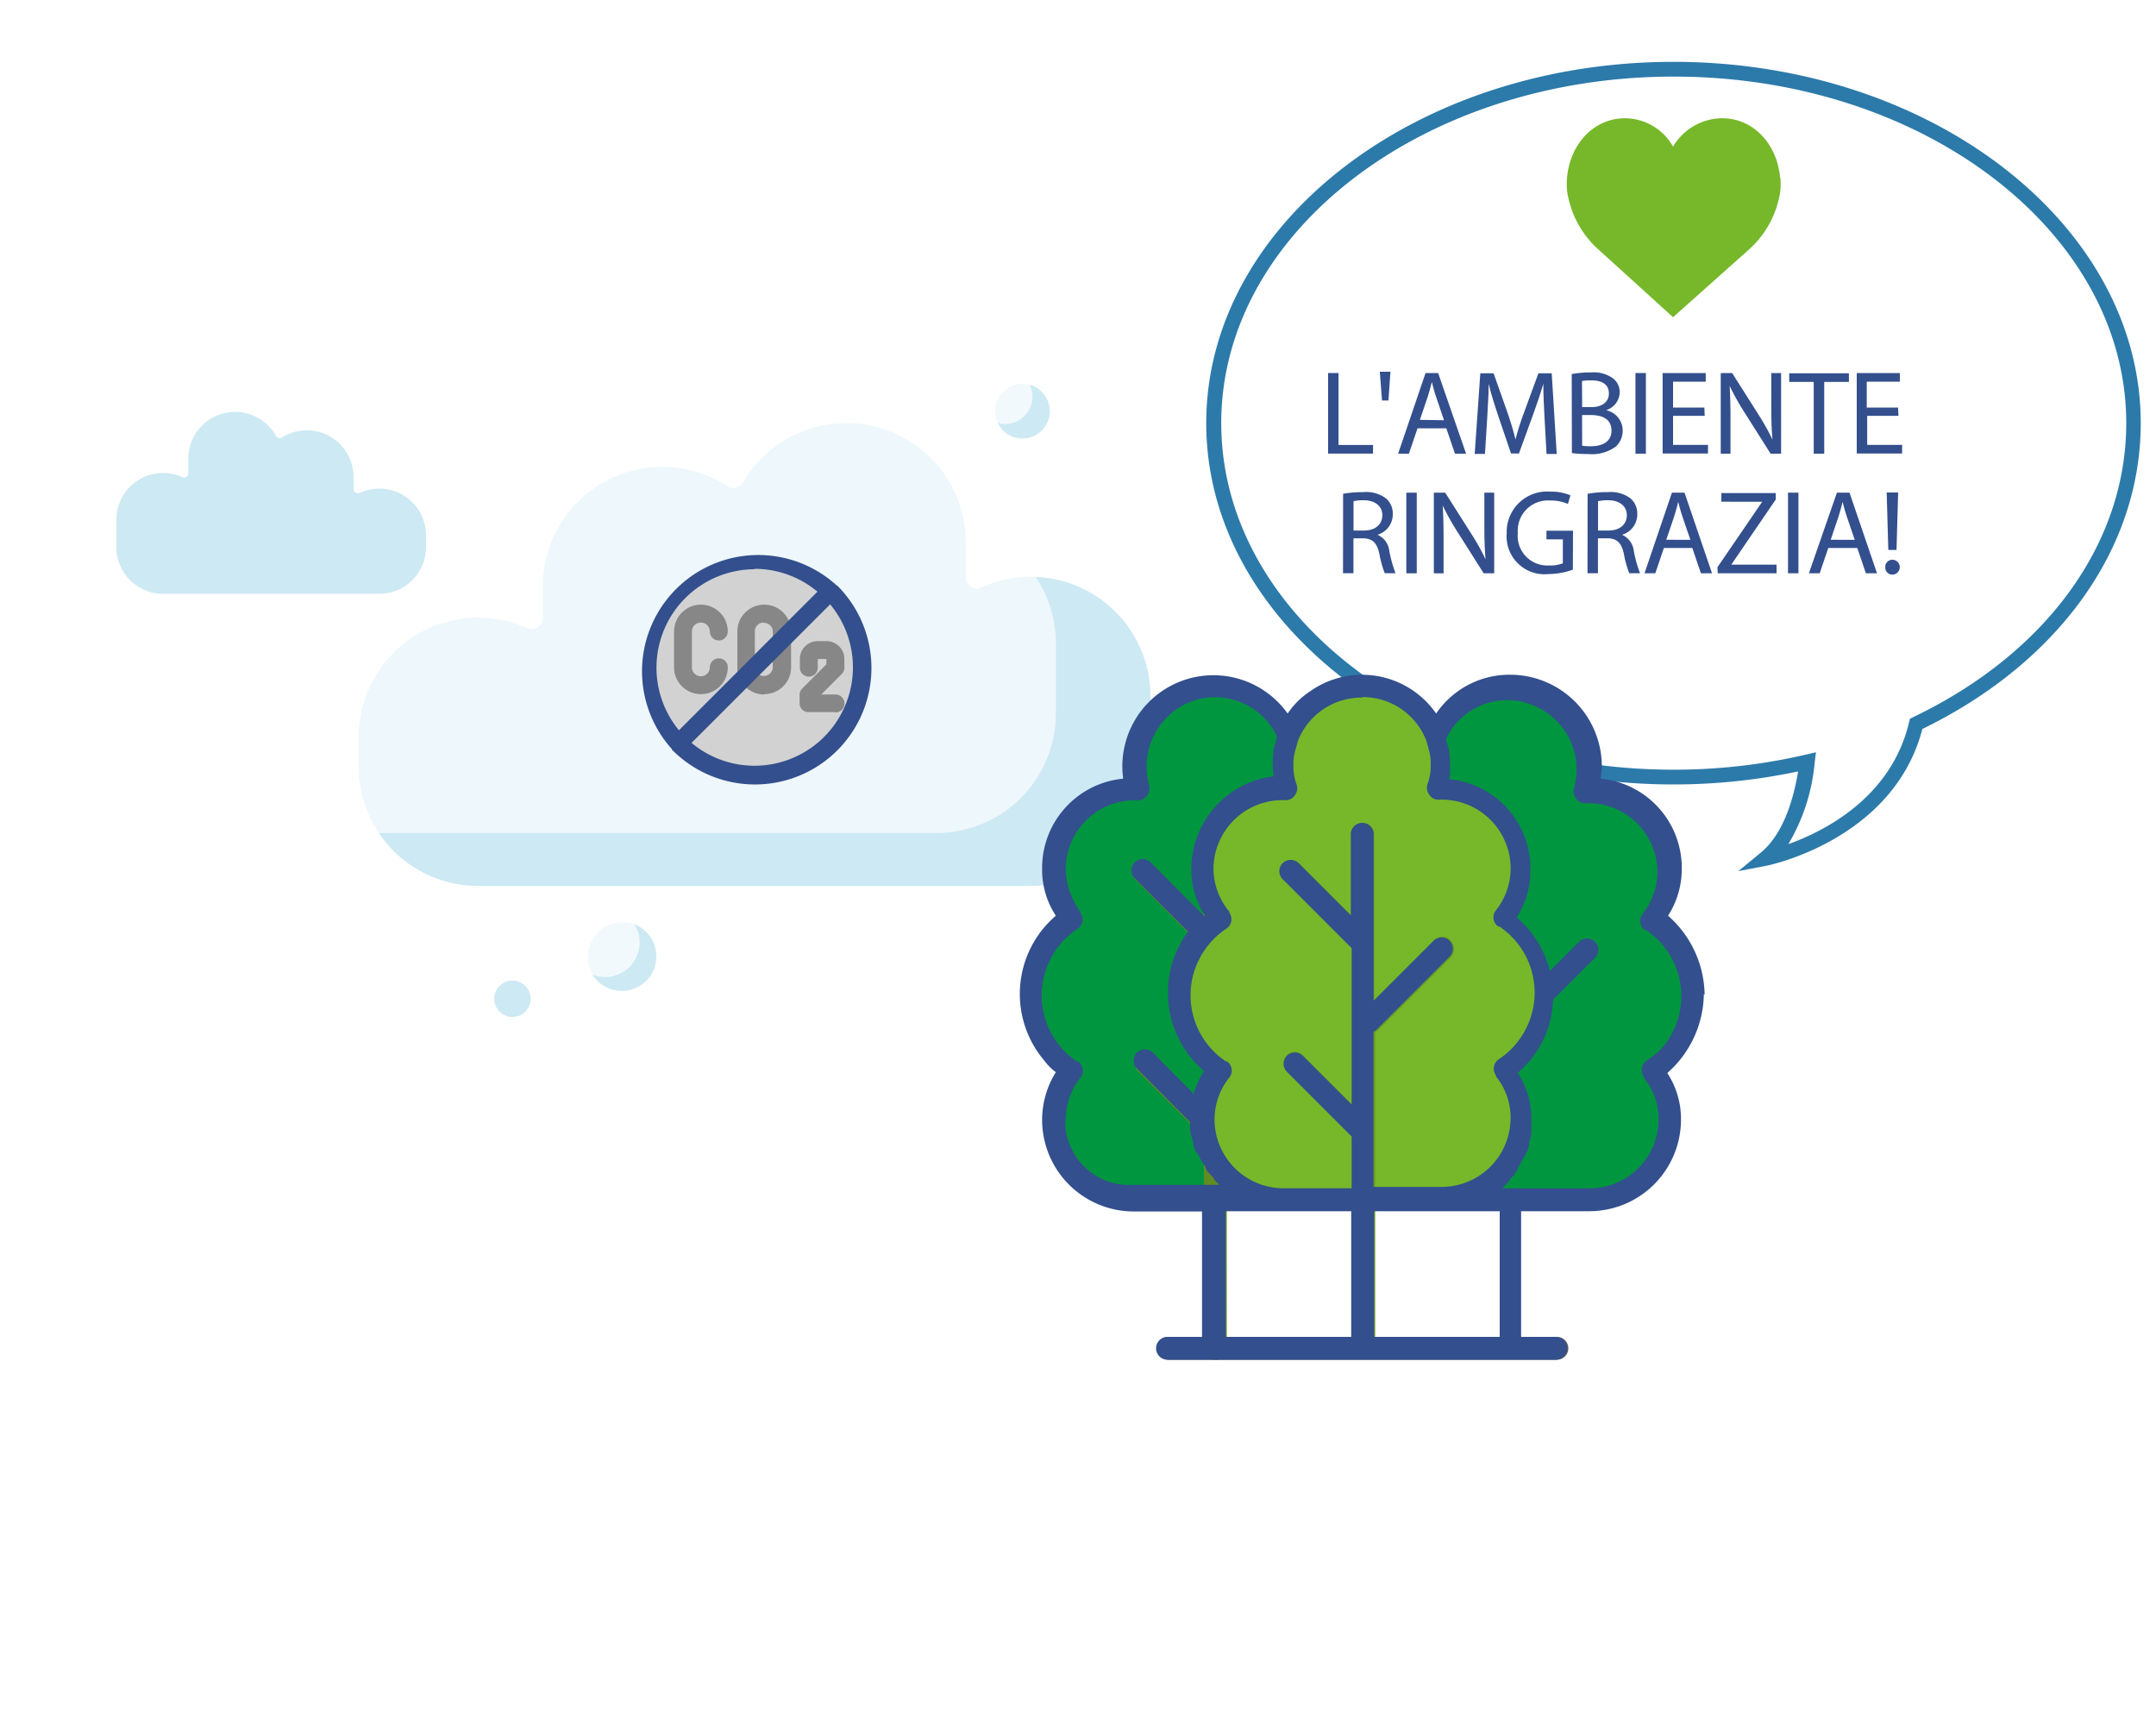 <svg id="Livello_1" data-name="Livello 1" xmlns="http://www.w3.org/2000/svg" xmlns:xlink="http://www.w3.org/1999/xlink" viewBox="0 0 250 200"><defs><style>.cls-1{fill:none;}.cls-2{fill:#2c7aaa;}.cls-3{fill:#334f8d;}.cls-4{opacity:0.35;}.cls-5{fill:#cde9f3;}.cls-6{opacity:0.25;}.cls-7{clip-path:url(#clip-path);}.cls-8{fill:#009640;}.cls-9{fill:#618c21;}.cls-10{fill:#76b82a;}.cls-11{fill:#6b9924;}.cls-12{fill:#595959;}.cls-13{fill:#d2d2d2;}.cls-14{fill:#878787;}</style><clipPath id="clip-path"><rect class="cls-1" x="1" y="38.15" width="60.88" height="32.09"/></clipPath></defs><title>Tavola disegno 1</title><path class="cls-2" d="M201.57,101l2.6-2.14c2.71-2.23,3.85-6.47,4.33-9.42a69.3,69.3,0,0,1-14.45,1.51c-29.87,0-54.18-18.79-54.18-41.89s24.3-41.89,54.18-41.89S248.23,26,248.23,49.06c0,14.5-9.46,27.73-25.32,35.46-3.36,12.88-17.88,15.81-18,15.84Zm9-13.78-.15,1.22a22.39,22.39,0,0,1-3.05,9.43c4.2-1.51,11.93-5.4,14-14.14l.1-.4.37-.18c15.47-7.41,24.71-20.15,24.71-34.09,0-22.15-23.54-40.18-52.47-40.18s-52.47,18-52.47,40.18,23.54,40.18,52.47,40.18a67.41,67.41,0,0,0,15.28-1.74Z"/><path class="cls-3" d="M154,43.25h1.21v8.34h4v1H154Z"/><path class="cls-3" d="M161.23,43.1,161,46.43h-.75L160,43.1Z"/><path class="cls-3" d="M164.37,49.66l-1,2.94h-1.25l3.18-9.35h1.46L170,52.6h-1.29l-1-2.94Zm3.07-.94L166.52,46c-.21-.61-.35-1.17-.49-1.71h0c-.14.55-.29,1.12-.47,1.69l-.92,2.7Z"/><path class="cls-3" d="M179.1,48.49c-.07-1.3-.15-2.87-.14-4h0c-.32,1.1-.71,2.26-1.18,3.55l-1.65,4.54h-.92l-1.51-4.45c-.44-1.32-.82-2.52-1.08-3.63h0c0,1.17-.1,2.73-.18,4.13l-.25,4H171l.65-9.35h1.54l1.6,4.52c.39,1.15.71,2.18.94,3.15h0c.24-.94.57-2,1-3.15l1.66-4.52h1.54l.58,9.35h-1.18Z"/><path class="cls-3" d="M182.25,43.37a11.71,11.71,0,0,1,2.21-.19,3.87,3.87,0,0,1,2.57.68,2,2,0,0,1,.78,1.65,2.22,2.22,0,0,1-1.58,2.05v0a2.41,2.41,0,0,1,1.93,2.34,2.52,2.52,0,0,1-.79,1.87,4.7,4.7,0,0,1-3.23.87,14.09,14.09,0,0,1-1.87-.11Zm1.21,3.83h1.1c1.28,0,2-.67,2-1.57,0-1.1-.83-1.53-2.05-1.53a5.18,5.18,0,0,0-1.07.08Zm0,4.48a6.45,6.45,0,0,0,1,.06c1.25,0,2.4-.46,2.4-1.82s-1.1-1.8-2.41-1.8h-1Z"/><path class="cls-3" d="M190.85,43.25V52.6h-1.21V43.25Z"/><path class="cls-3" d="M197.67,48.21H194v3.37h4.05v1h-5.26V43.25h5v1H194v3h3.63Z"/><path class="cls-3" d="M199.53,52.6V43.25h1.32l3,4.73a26.53,26.53,0,0,1,1.68,3h0c-.11-1.25-.14-2.39-.14-3.84V43.25h1.14V52.6h-1.22l-3-4.74a29.68,29.68,0,0,1-1.75-3.12h0c.07,1.18.1,2.3.1,3.86v4Z"/><path class="cls-3" d="M210.31,44.28h-2.84v-1h6.92v1h-2.86V52.6h-1.22Z"/><path class="cls-3" d="M220.14,48.21h-3.63v3.37h4.05v1H215.3V43.25h5v1h-3.84v3h3.63Z"/><path class="cls-3" d="M155.74,57.25a12.57,12.57,0,0,1,2.32-.19,3.82,3.82,0,0,1,2.7.76,2.33,2.33,0,0,1,.74,1.78A2.46,2.46,0,0,1,159.73,62v0a2.33,2.33,0,0,1,1.37,1.89,14.9,14.9,0,0,0,.72,2.57h-1.25a12.14,12.14,0,0,1-.62-2.23c-.28-1.29-.78-1.78-1.87-1.82h-1.14v4.05h-1.21Zm1.21,4.26h1.23c1.29,0,2.11-.71,2.11-1.78S159.41,58,158.14,58a5,5,0,0,0-1.19.11Z"/><path class="cls-3" d="M164.28,57.12v9.35h-1.21V57.12Z"/><path class="cls-3" d="M166.26,66.47V57.12h1.32l3,4.73a26.53,26.53,0,0,1,1.68,3h0c-.11-1.25-.14-2.39-.14-3.84V57.12h1.14v9.35h-1.22l-3-4.74a29.75,29.75,0,0,1-1.75-3.12h0c.07,1.18.1,2.3.1,3.86v4Z"/><path class="cls-3" d="M182.38,66.05a8.71,8.71,0,0,1-2.87.51,4.39,4.39,0,0,1-4.8-4.72A4.69,4.69,0,0,1,179.77,57a5.78,5.78,0,0,1,2.33.43l-.29,1a4.84,4.84,0,0,0-2.07-.4A3.5,3.5,0,0,0,176,61.79a3.43,3.43,0,0,0,3.61,3.77,3.93,3.93,0,0,0,1.61-.25V62.53h-1.9v-1h3.08Z"/><path class="cls-3" d="M184.09,57.25a12.58,12.58,0,0,1,2.32-.19,3.82,3.82,0,0,1,2.7.76,2.33,2.33,0,0,1,.74,1.78A2.45,2.45,0,0,1,188.08,62v0a2.33,2.33,0,0,1,1.37,1.89,14.91,14.91,0,0,0,.72,2.57h-1.25a12.1,12.1,0,0,1-.62-2.23c-.28-1.29-.78-1.78-1.87-1.82h-1.14v4.05h-1.21Zm1.21,4.26h1.23c1.29,0,2.11-.71,2.11-1.78S187.76,58,186.49,58a5,5,0,0,0-1.19.11Z"/><path class="cls-3" d="M192.94,63.53l-1,2.94h-1.25l3.18-9.35h1.46l3.19,9.35h-1.29l-1-2.94Zm3.07-.94-.92-2.69c-.21-.61-.35-1.17-.49-1.71h0c-.14.55-.29,1.12-.47,1.69l-.92,2.7Z"/><path class="cls-3" d="M199.15,65.76l5.19-7.59v0H199.6v-1h6.31v.74l-5.16,7.56v0H206v1h-6.82Z"/><path class="cls-3" d="M208.54,57.12v9.35h-1.21V57.12Z"/><path class="cls-3" d="M212,63.53l-1,2.94h-1.25L213,57.12h1.46l3.19,9.35h-1.29l-1-2.94Zm3.07-.94-.92-2.69c-.21-.61-.35-1.17-.49-1.71h0c-.14.55-.29,1.12-.47,1.69l-.91,2.7Z"/><path class="cls-3" d="M218.61,65.76a.81.81,0,0,1,.82-.86.86.86,0,0,1,0,1.72A.81.81,0,0,1,218.61,65.76Zm.35-2-.19-6.66h1.33l-.19,6.66Z"/><g class="cls-4"><path class="cls-5" d="M119.54,66.87a13.8,13.8,0,0,0-5.69,1.22A1.28,1.28,0,0,1,112,66.93v-4a13.87,13.87,0,0,0-25.85-7,1.27,1.27,0,0,1-1.81.42A13.87,13.87,0,0,0,62.94,68v3.67a1.28,1.28,0,0,1-1.81,1.16A13.87,13.87,0,0,0,41.58,85.43v3.41a13.87,13.87,0,0,0,13.87,13.87h64.09a13.87,13.87,0,0,0,13.87-13.87v-8.1a13.87,13.87,0,0,0-13.87-13.87"/></g><path class="cls-5" d="M120.08,66.88a13.8,13.8,0,0,1,2.36,7.73v8.1a13.87,13.87,0,0,1-13.87,13.87H43.93a13.86,13.86,0,0,0,11.51,6.13h64.09a13.87,13.87,0,0,0,13.87-13.87v-8.1a13.87,13.87,0,0,0-13.33-13.85"/><g class="cls-6"><path class="cls-5" d="M121.72,47.67a3.17,3.17,0,1,1-3.17-3.17,3.17,3.17,0,0,1,3.17,3.17"/></g><path class="cls-5" d="M61.53,115.8a2.11,2.11,0,1,1-2.11-2.11,2.11,2.11,0,0,1,2.11,2.11"/><g class="cls-6"><path class="cls-5" d="M76.16,110.91a4,4,0,1,1-4-4,4,4,0,0,1,4,4"/></g><path class="cls-5" d="M119.39,44.61a3.16,3.16,0,0,1-2.85,4.55,3.2,3.2,0,0,1-.84-.12,3.17,3.17,0,1,0,3.69-4.43"/><path class="cls-5" d="M73.56,107.16A4,4,0,0,1,68.7,113a4,4,0,1,0,4.86-5.84"/><g class="cls-7"><path class="cls-5" d="M18.91,54.84a5.39,5.39,0,0,1,2.22.48.5.5,0,0,0,.71-.45V53.28A5.42,5.42,0,0,1,32,50.55a.5.5,0,0,0,.71.16A5.42,5.42,0,0,1,41,55.26V56.7a.5.5,0,0,0,.71.45A5.42,5.42,0,0,1,49.4,62.1v1.33A5.42,5.42,0,0,1,44,68.85H18.91a5.42,5.42,0,0,1-5.42-5.42V60.26a5.42,5.42,0,0,1,5.42-5.42"/></g><path class="cls-8" d="M162,115.27a10.28,10.28,0,0,0-4.64-8.74,9.25,9.25,0,0,0-1.46-13,9.14,9.14,0,0,0-5.83-2h-.4a9.26,9.26,0,1,0-17.75-5.3,9.47,9.47,0,0,0,0,5.43h-.4a9.21,9.21,0,0,0-9.27,9.27,9.4,9.4,0,0,0,2,5.83,10.64,10.64,0,0,0-2.91,14.7,10.19,10.19,0,0,0,2.91,2.91,9.25,9.25,0,0,0,1.46,13,9.14,9.14,0,0,0,5.83,2h18.54a9.21,9.21,0,0,0,9.27-9.27,9.4,9.4,0,0,0-2-5.83,11.11,11.11,0,0,0,4.64-9"/><path class="cls-9" d="M151,109a1.28,1.28,0,0,0-1.85,0l-7,6.75V96.73a1.32,1.32,0,0,0-2.65,0v9.4l-6-6a1.31,1.31,0,0,0-1.85,1.85L139.6,110v18.14l-5.7-5.7a1.31,1.31,0,1,0-1.85,1.85l7.55,7.55v24.5a1.32,1.32,0,1,0,2.65,0V119.51l8.87-8.61A1.42,1.42,0,0,0,151,109"/><path class="cls-8" d="M196.42,115.27a10.28,10.28,0,0,0-4.64-8.74,9.25,9.25,0,0,0-1.46-13,9.14,9.14,0,0,0-5.83-2h-.4a9.26,9.26,0,1,0-17.75-5.3,9.47,9.47,0,0,0,0,5.43H166a9.21,9.21,0,0,0-9.27,9.27,9.4,9.4,0,0,0,2,5.83,10.64,10.64,0,0,0-2.91,14.7,10.19,10.19,0,0,0,2.91,2.91,9.25,9.25,0,0,0,1.46,13,9.14,9.14,0,0,0,5.83,2H184.5a9.21,9.21,0,0,0,9.27-9.27,9.4,9.4,0,0,0-2-5.83,11.11,11.11,0,0,0,4.64-9"/><path class="cls-10" d="M179.2,115.27a10.28,10.28,0,0,0-4.64-8.74,9.25,9.25,0,0,0-1.46-13,9.14,9.14,0,0,0-5.83-2h-.4a9.26,9.26,0,1,0-17.75-5.3,9.47,9.47,0,0,0,0,5.43h-.4a9.21,9.21,0,0,0-9.27,9.27,9.4,9.4,0,0,0,2,5.83,10.64,10.64,0,0,0-2.91,14.7,10.19,10.19,0,0,0,2.91,2.91,9.25,9.25,0,0,0,1.46,13,9.14,9.14,0,0,0,5.83,2h18.54a9.21,9.21,0,0,0,9.27-9.27,9.4,9.4,0,0,0-2-5.83,11.11,11.11,0,0,0,4.64-9"/><path class="cls-11" d="M168.21,109a1.28,1.28,0,0,0-1.85,0l-7,7V96.73a1.32,1.32,0,0,0-2.65,0v9.4l-6-6a1.31,1.31,0,0,0-1.85,1.85l7.95,7.95v18.14l-5.7-5.7a1.31,1.31,0,1,0-1.85,1.85l7.55,7.55v24.5a1.32,1.32,0,1,0,2.65,0V119.64c.13,0,.13-.13.26-.13l8.61-8.61a1.42,1.42,0,0,0-.13-1.85"/><path class="cls-12" d="M180.53,157.65h-45a1.32,1.32,0,0,1,0-2.65h45a1.32,1.32,0,0,1,0,2.65"/><path class="cls-3" d="M191,122.95a1.3,1.3,0,0,0-.4,1.85v.13a7.64,7.64,0,0,1,1.72,4.9,8,8,0,0,1-7.95,7.95h-10.2c.13,0,.13-.13.26-.26l.4-.4c.13-.13.26-.26.26-.4l.4-.4c.13-.13.13-.26.26-.4a.69.69,0,0,0,.26-.53c.13-.13.13-.26.26-.4s.13-.4.26-.53.13-.26.26-.4.13-.4.26-.53.13-.26.13-.4a1.2,1.2,0,0,0,.13-.66c0-.13.13-.26.13-.4a5.72,5.72,0,0,1,.13-.66v-1.59a9.67,9.67,0,0,0-1.59-5.43,11.59,11.59,0,0,0,4.11-8.48L185,111a1.31,1.31,0,0,0-1.85-1.85l-3.44,3.44a11.84,11.84,0,0,0-3.84-6.22,10.1,10.1,0,0,0,1.59-5.56,10.39,10.39,0,0,0-9.4-10.46,10.68,10.68,0,0,0,0-2.91v-.26c-.13-.53-.26-1.06-.4-1.46A7.83,7.83,0,0,1,178.27,82a8,8,0,0,1,4.24,9.4,1.35,1.35,0,0,0,.26,1.19,1.21,1.21,0,0,0,1.06.53h.4a8,8,0,0,1,7.95,7.95,7.87,7.87,0,0,1-1.72,4.9,1.29,1.29,0,0,0,.26,1.85h.13a9.22,9.22,0,0,1,2.52,12.85,7.86,7.86,0,0,1-2.38,2.25M173.9,155H159.33V140.43H173.9Zm-31.79-14.57h14.57V155H142.12Zm-18.54-10.59a7.88,7.88,0,0,1,1.72-4.9,1.29,1.29,0,0,0-.26-1.85h-.13a9.22,9.22,0,0,1-2.52-12.85,9.09,9.09,0,0,1,2.52-2.52,1.3,1.3,0,0,0,.4-1.85v-.13a8.55,8.55,0,0,1-1.72-5,8,8,0,0,1,7.95-7.95h.4a1.2,1.2,0,0,0,1.06-.53,1.35,1.35,0,0,0,.26-1.19,8.09,8.09,0,0,1,5.43-9.93,8,8,0,0,1,9.4,4.24c-.13.53-.26,1.06-.4,1.46v.26a10.67,10.67,0,0,0,0,2.91,10.85,10.85,0,0,0-9.54,10.73,9.67,9.67,0,0,0,1.59,5.43h-.13l-6.22-6.23a1.31,1.31,0,0,0-1.85,1.85l6.23,6.23a11.94,11.94,0,0,0,1.85,16.16,9.55,9.55,0,0,0-1.19,2.65L133.64,122a1.31,1.31,0,0,0-1.85,1.85L138,130.1V131a5.81,5.81,0,0,0,.13.66c0,.13.13.26.13.4s.13.4.13.66.13.26.13.4.13.4.26.53.13.26.26.4.13.4.26.53.13.26.26.4a1,1,0,0,1,.26.53c.13.13.13.26.26.4l.4.4c.13.13.26.26.26.4l.4.4.26.26h-9.93a7.4,7.4,0,0,1-7.95-7.55m34.43-49a7.91,7.91,0,0,1,7.42,5c.13.4.26.93.4,1.46a5.4,5.4,0,0,1,.13,1.46,6.18,6.18,0,0,1-.4,2.25,1.35,1.35,0,0,0,.26,1.19,1.2,1.2,0,0,0,1.06.53h.4a8,8,0,0,1,7.95,7.95,7.87,7.87,0,0,1-1.72,4.9,1.3,1.3,0,0,0,.26,1.85h.13a9.22,9.22,0,0,1,2.52,12.85,9.11,9.11,0,0,1-2.52,2.52,1.3,1.3,0,0,0-.4,1.85v.13a7.64,7.64,0,0,1,1.72,4.9,8,8,0,0,1-7.95,7.95h-7.95v-18c.13,0,.13-.13.26-.13l8.61-8.61a1.31,1.31,0,0,0-1.85-1.85l-7,7V96.73a1.32,1.32,0,1,0-2.65,0v9.4l-6-6a1.31,1.31,0,1,0-1.85,1.85l7.95,7.95v18.14l-5.7-5.7a1.31,1.31,0,0,0-1.85,1.85l7.55,7.55v6h-7.95a8,8,0,0,1-7.95-7.95,7.87,7.87,0,0,1,1.72-4.9,1.29,1.29,0,0,0-.26-1.85h-.13a9.22,9.22,0,0,1-2.52-12.85,9.09,9.09,0,0,1,2.52-2.52,1.3,1.3,0,0,0,.4-1.85v-.13a7.87,7.87,0,0,1-1.85-5,8,8,0,0,1,7.95-7.95h.4a1.2,1.2,0,0,0,1.06-.53,1.35,1.35,0,0,0,.26-1.19,6.18,6.18,0,0,1-.4-2.25,5.4,5.4,0,0,1,.13-1.46c.13-.53.26-.93.4-1.46a7.91,7.91,0,0,1,7.42-5m39.73,34.43a12.41,12.41,0,0,0-4.24-9.14,10,10,0,0,0,1.59-5.43,10.39,10.39,0,0,0-9.4-10.46c0-.4.13-.93.13-1.46a10.63,10.63,0,0,0-10.6-10.59,10.27,10.27,0,0,0-8.61,4.5,10.45,10.45,0,0,0-14.7-2.52,9.09,9.09,0,0,0-2.52,2.52,10.56,10.56,0,0,0-19.07,7.55,10.39,10.39,0,0,0-9.4,10.46,9.68,9.68,0,0,0,1.59,5.43,11.94,11.94,0,0,0-1.32,16.82,6.27,6.27,0,0,0,1.32,1.32,10.43,10.43,0,0,0-1.59,5.56,10.63,10.63,0,0,0,10.59,10.59h7.95V155h-4a1.32,1.32,0,0,0,0,2.65h45a1.32,1.32,0,0,0,0-2.65h-4V140.43h7.95a10.63,10.63,0,0,0,10.59-10.59,9.68,9.68,0,0,0-1.59-5.43,12.41,12.41,0,0,0,4.24-9.14"/><path class="cls-13" d="M96.3,68.56a12.46,12.46,0,1,0,3.64,8.81,12.46,12.46,0,0,0-3.64-8.81"/><path class="cls-14" d="M96.83,82.56H93.72a1,1,0,0,1-1-1v-1a1,1,0,0,1,.3-.73l2.81-2.81v-.61h-1v1a1,1,0,1,1-2.08,0v-1a2.07,2.07,0,0,1,2.08-2.08h1a2.08,2.08,0,0,1,2.08,2.08v1a1,1,0,0,1-.3.73l-2.38,2.38h1.65a1,1,0,1,1,0,2.08"/><path class="cls-14" d="M88.53,72.18a1,1,0,0,0-1,1v4.15a1,1,0,1,0,2.08,0V73.22a1,1,0,0,0-1-1m0,8.3a3.11,3.11,0,0,1-3.11-3.11V73.22a3.11,3.11,0,0,1,6.23,0v4.15a3.11,3.11,0,0,1-3.11,3.11"/><path class="cls-14" d="M81.27,80.48a3.11,3.11,0,0,1-3.11-3.11V73.22a3.11,3.11,0,0,1,6.23,0,1,1,0,0,1-2.08,0,1,1,0,0,0-2.08,0v4.15a1,1,0,1,0,2.08,0,1,1,0,0,1,2.08,0,3.11,3.11,0,0,1-3.11,3.11"/><path class="cls-3" d="M87.49,88.78a11.35,11.35,0,0,1-7.3-2.65L96.26,70.07a11.41,11.41,0,0,1-8.77,18.71m0-22.83a11.37,11.37,0,0,1,7.3,2.65L78.73,84.67A11.41,11.41,0,0,1,87.49,66m9.59,1.94s0-.05,0-.07l-.07,0A13.48,13.48,0,0,0,77.9,86.84l0,.07L78,87A13.48,13.48,0,0,0,97.09,67.9"/><path class="cls-10" d="M206.41,20.59c-.36-4-3.18-6.88-6.71-6.88A6.67,6.67,0,0,0,194,17a6.43,6.43,0,0,0-5.58-3.29c-3.53,0-6.35,2.89-6.71,6.88a7.09,7.09,0,0,0,.21,2.61,11.21,11.21,0,0,0,3.43,5.73L194,36.78l8.79-7.84a11.22,11.22,0,0,0,3.44-5.73,7.12,7.12,0,0,0,.21-2.61"/></svg>